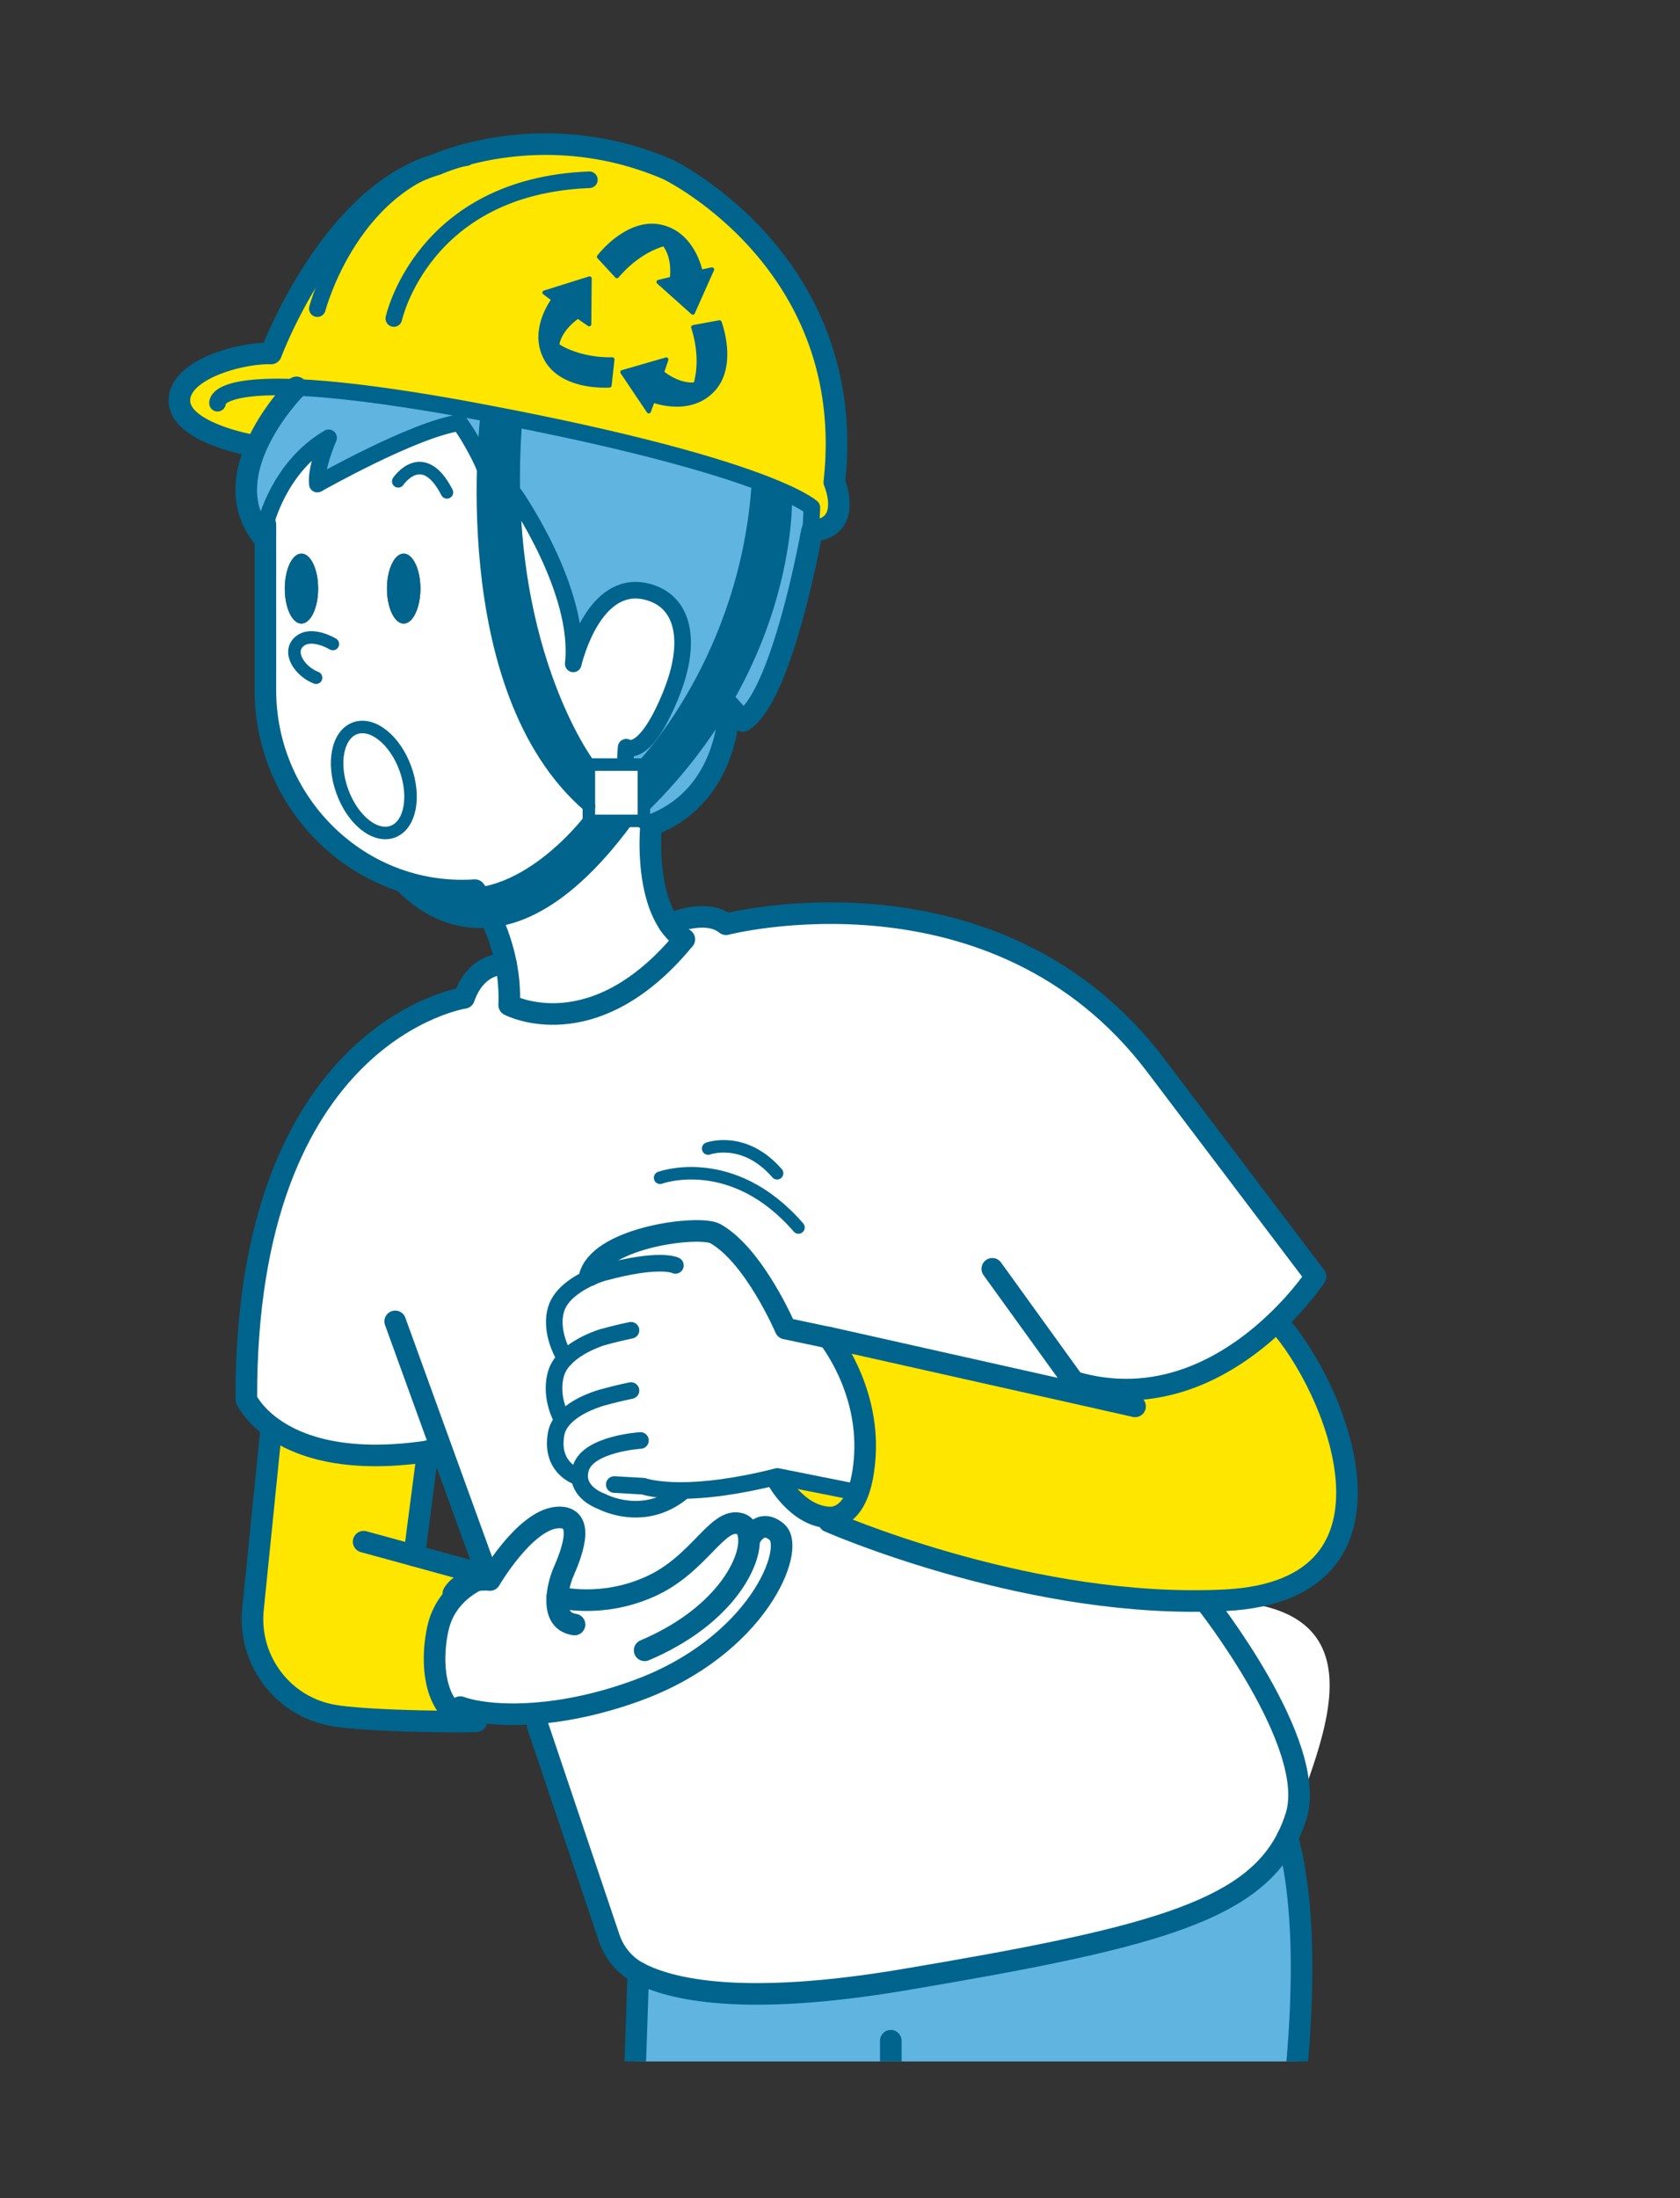 <svg xmlns="http://www.w3.org/2000/svg" viewBox="0 0 172 225.01"><rect x="0" y="0" width="172" height="225.01" fill="#333333" stroke="none"/><defs><clipPath id="d"><path fill="none" d="M0 0h172v211H0z"/></clipPath><style>.f,.g,.h{fill:none}.f{stroke-width:1.28px}.f,.g,.h{stroke:#00648c;stroke-linecap:round;stroke-linejoin:round}.i{fill:#00648c}.j{fill:#fff}.k{fill:#ffe600}.l{fill:#5fb4e0}.g{stroke-width:2.21px}.h{stroke-width:1.7px}</style></defs><g id="b"><g clip-path="url(#d)" id="c"><path class="j" d="M111.34 141.8l-.23 1.02-26.3-5.9-4.39-.93s-3.19-7.46-7.18-9.71c-1.6-.89-11.55.31-12.83 4.24l.1.22c-1.22.55-3.05 1.61-3.56 3.23-.75 2.41.83 4.93.93 5.09-.42.43-.76.93-.93 1.49-.77 2.5.64 4.85.64 4.85-.31.38-.54.82-.64 1.31-.67 3.52 2.12 4.42 2.12 4.42h.27c.03 1.86 2.32 2.59 2.32 2.59s4.19 2.24 8.12-.94v-.21c2.2-.01 5.4-.33 9.76-1.44h.05l-.05.28s2 3.72 5.26 3.92h.05v.41s19.26 8.48 38.53 8.12 11.59 14.63 9.31 22.01c-.24.78-.53 1.52-.89 2.21-3.87 7.7-14.64 10.4-39.28 14.55-16.4 2.76-23.86 1.03-27.18-.73a6.268 6.268 0 01-2.98-3.55l-7.33-21.74-.11-1.26c2.99-.24 6.49-.94 10.24-2.31 12.41-4.51 16.33-14.53 14.38-16.23-1.78-1.56-2.85.75-2.85.75-.02-.85-.35-1.43-.92-1.6-2.36-.69-4.15 4.18-9.22 6.44-4.98 2.23-9.37 1.09-9.5 1.06.07-1.01.4-2.03.64-2.57.53-1.25 2.59-5.86-.71-5.55-3.3.32-6.83 6.39-6.83 6.39s-.63-.08-1.4.04c.67-.35 1.15-.49 1.15-.49l-4.72-13.01-.26.1c-.38.07-.75.13-1.12.17-8.6 1.28-13.42-.59-15.98-2.45-1.97-1.43-2.6-2.86-2.6-2.86-.14-37.71 22.29-41.1 22.29-41.1 1.33-3.79 4.3-3.46 4.3-3.46.25 1.28.38 2.69.32 4.19 0 0 8.62 4.58 17.92-6.72a5.71 5.71 0 01-1.52-1.54s3.72-1.7 5.81 0c0 0 27.64-7.15 44 14.45l16.36 21.61s-1.41 2.15-3.96 4.59c-4.01 3.85-10.84 8.43-19.4 6.55z"/><path class="l" d="M131.81 188.08c3.63 13.25-.71 35.83-.71 35.83H64.6l.75-22.01c3.32 1.76 10.78 3.49 27.18.73 24.64-4.15 35.41-6.85 39.28-14.55z"/><path class="k" d="M87.84 152.76c.34-.91.6-2.14.7-3.8.4-6.98-3.73-12.05-3.73-12.05l26.3 5.9.23-1.02c8.56 1.88 15.38-2.7 19.4-6.55 6.02 6.58 14.74 27.47-5.22 28.53-.71.04-1.42.07-2.12.07-19.27.36-38.51-8.12-38.51-8.12v-.41c.31.03 1.97.07 2.96-2.57z"/><path class="j" d="M69.8 152.56v.21c-3.94 3.19-8.12.94-8.12.94s-2.29-.73-2.32-2.6h-.27s-2.8-.89-2.12-4.4c.1-.49.32-.93.64-1.31 0 0-1.41-2.35-.64-4.85.17-.56.51-1.06.93-1.49-.1-.16-1.68-2.68-.93-5.09.5-1.62 2.33-2.68 3.56-3.23l-.1-.22c1.28-3.94 11.24-5.14 12.83-4.24 4 2.26 7.18 9.71 7.18 9.71l4.39.93s4.13 5.07 3.73 12.05c-.1 1.66-.35 2.89-.7 3.8l-8.23-1.63h-.05c-4.36 1.1-7.56 1.42-9.76 1.43z"/><path class="k" d="M79.61 151.13l8.23 1.63c-.99 2.63-2.66 2.6-2.98 2.57h-.05c-3.26-.2-5.26-3.92-5.26-3.92l.05-.27zM30.35 39.65s-2.63 2.62-4.13 6.08l-.23-.11s-7.52-1.25-7.61-4.55c-.1-3.29 6.38-4.99 9.38-4.89 0 0 5.98-16.16 16.96-19.35 0 0 10.88-4.99 23.65.5 0 0 19.55 9.38 17.06 32.02 0 0 2 4.69-2.29 4.99l-.14.73.14-3.12s-4.19-4.09-32.92-9.58c-1.04-.2-2.03-.38-2.99-.56-7.81-1.4-13.17-2-16.85-2.16z"/><path class="l" d="M83.12 51.95l-.14 3.12c-.62 3.27-3.37 16.55-6.95 18.73l-1.4-1.56s.2 9.14-7.98 12.23c-3.34-1.6-2.55-7.99-2.55-7.99s1.8 1.31 4.49-5.18c2.36-5.68 1.36-9.71-2.23-10.7a4.77 4.77 0 00-1.31-.19c-4.68 0-6.38 7.54-6.38 7.54.85-7.53-5.99-17.3-5.99-17.3-.35 1.64-1.75 2.8-1.75 2.8.1-4.69-3.89-10.18-3.89-10.18l.15-1.46c.96.17 1.96.36 2.99.56 28.73 5.49 32.92 9.58 32.92 9.58z"/><path class="j" d="M76.7 157.57s1.07-2.31 2.85-.75c1.95 1.7-1.97 11.72-14.38 16.23-3.76 1.37-7.25 2.07-10.24 2.31-2.57.21-4.78.08-6.44-.26l-.09 1.04c-3.69-.4-4.46-5.38-3.55-9.49.62-2.77 2.62-4.22 3.91-4.88.77-.12 1.4-.04 1.4-.04s3.53-6.07 6.83-6.39c3.3-.31 1.24 4.3.71 5.55-.23.54-.56 1.56-.64 2.57.14.04 4.52 1.18 9.5-1.06 5.06-2.26 6.86-7.13 9.22-6.44.57.17.89.75.92 1.6zM66.37 60.61c3.59.99 4.59 5.02 2.23 10.7-2.69 6.49-4.49 5.18-4.49 5.18s-.79 6.4 2.55 7.99c0 0-.66 6.47 1.87 10.13.41.61.92 1.13 1.52 1.54-9.31 11.3-17.92 6.72-17.92 6.72.07-1.49-.07-2.9-.32-4.19-.88-4.55-3.19-7.57-3.19-7.57-.29.02-.59.03-.89.04-11.34.25-20.56-9.15-20.56-20.5V53.69s1.33-5.87 6.47-8.87c-.07.17-1.34 3.09-1.15 4.73 0 0 9.93-5.63 14.57-6.28 0 0 3.99 5.48 3.89 10.18 0 0 1.4-1.15 1.75-2.8 0 0 6.83 9.77 5.99 17.3 0 0 1.7-7.54 6.38-7.54.41 0 .85.06 1.31.19zm-23.33-.36c0-1.98-.77-3.58-1.71-3.58s-1.71 1.6-1.71 3.58.77 3.58 1.71 3.58 1.71-1.6 1.71-3.58zM40.2 85.13c1.78-.65 2.36-3.55 1.3-6.47-1.07-2.92-3.37-4.77-5.15-4.12s-2.36 3.55-1.3 6.47c1.06 2.93 3.37 4.77 5.15 4.12zm-7.63-24.88c0-1.98-.76-3.58-1.71-3.58s-1.7 1.6-1.7 3.58.76 3.58 1.7 3.58 1.71-1.6 1.71-3.58z"/><path class="k" d="M48.75 161.77c-1.29.66-3.29 2.11-3.91 4.88-.91 4.11-.14 9.09 3.55 9.49l.22.02c1.82.11-11.4.14-14.96-.67-4.93-1.1-8.25-5.73-7.75-10.76l1.88-18.59.04-.05c2.56 1.86 7.38 3.73 15.98 2.45l-1.39 10.69 7.49 2.06s-.48.14-1.15.49z"/><path class="l" d="M33.63 44.82c-5.14 2.99-6.47 8.87-6.47 8.87v1.55c-2.66-3.05-2.21-6.58-.94-9.51 1.49-3.46 4.13-6.08 4.13-6.08 3.68.16 9.05.76 16.85 2.16l-.15 1.46c-4.64.65-14.57 6.28-14.57 6.28-.19-1.64 1.07-4.57 1.15-4.73z"/><path class="i" d="M41.33 56.66c.94 0 1.71 1.6 1.71 3.58s-.77 3.58-1.71 3.58-1.71-1.6-1.71-3.58.77-3.58 1.71-3.58z"/><path class="j" d="M41.5 78.66c1.06 2.92.49 5.82-1.3 6.47s-4.09-1.19-5.15-4.12c-1.07-2.92-.49-5.82 1.3-6.47s4.09 1.2 5.15 4.12z"/><path class="i" d="M30.86 56.66c.95 0 1.71 1.6 1.71 3.58s-.76 3.58-1.71 3.58-1.7-1.6-1.7-3.58.76-3.58 1.7-3.58z"/><path class="g" d="M27.17 53.69v16.96c0 11.35 9.22 20.75 20.56 20.5.3 0 .6-.02.89-.04 0 0 2.31 3.02 3.19 7.57.25 1.28.38 2.69.32 4.19 0 0 8.62 4.58 17.92-6.72"/><path class="g" d="M70.05 96.14a5.71 5.71 0 01-1.52-1.54c-2.53-3.66-1.87-10.13-1.87-10.13 8.18-3.1 7.98-12.23 7.98-12.23l1.4 1.56c3.58-2.18 6.32-15.46 6.95-18.73.09-.46.14-.73.14-.73 4.29-.3 2.29-4.99 2.29-4.99 2.5-22.64-17.06-32.02-17.06-32.02-12.77-5.49-23.65-.5-23.65-.5-10.97 3.19-16.96 19.35-16.96 19.35-2.99-.1-9.48 1.6-9.38 4.89.1 3.29 7.61 4.55 7.61 4.55"/><path class="h" d="M82.98 55.07l.14-3.12s-4.19-4.09-32.92-9.58c-1.04-.2-2.03-.38-2.99-.56-7.81-1.4-13.17-2-16.85-2.16-8.45-.35-8.09 1.62-8.09 1.62"/><path class="g" d="M30.35 39.65s-2.63 2.62-4.13 6.08c-1.27 2.93-1.72 6.46.94 9.51"/><path class="h" d="M33.64 44.81c-.07.17-1.34 3.1-1.15 4.74 0 0 9.93-5.63 14.57-6.28 0 0 3.99 5.48 3.89 10.18 0 0 1.4-1.15 1.75-2.8 0 0 6.83 9.77 5.99 17.3 0 0 1.7-7.54 6.38-7.54.41 0 .85.06 1.31.19 3.59.99 4.59 5.02 2.23 10.7-2.69 6.49-4.49 5.18-4.49 5.18M27.17 53.69s1.33-5.87 6.47-8.87m30.47 31.66s-.79 6.4 2.55 7.99"/><path class="f" d="M41.5 78.66c1.06 2.92.49 5.82-1.3 6.47s-4.09-1.19-5.15-4.12c-1.07-2.92-.49-5.82 1.3-6.47s4.09 1.2 5.15 4.12zm-7.42-12.74s-2.19-1.34-3.44-.25c-1.25 1.1.05 3.05 1.72 3.7m8.41-20.1s2.5-3.71 4.99 1.13"/><path class="g" d="M68.52 94.6s3.72-1.7 5.81 0c0 0 27.64-7.15 44 14.45l16.36 21.61s-1.41 2.15-3.96 4.59c-4.01 3.85-10.84 8.43-19.4 6.55-.46-.1-.92-.22-1.39-.36l-8.35-11.57M51.81 98.68s-2.97-.34-4.3 3.46c0 0-22.43 3.39-22.29 41.1 0 0 .64 1.43 2.6 2.86 2.56 1.86 7.38 3.73 15.98 2.45.37-.05.74-.11 1.12-.17m-7.69 9.42l5.18 1.42 7.49 2.06s-.48.14-1.15.49c-1.29.66-3.29 2.11-3.91 4.88-.91 4.11-.14 9.09 3.55 9.49l.22.02c1.82.11-11.4.14-14.96-.67-4.93-1.1-8.25-5.73-7.75-10.76l1.88-18.59"/><path class="g" d="M58.82 166.28c-1.53-.22-1.86-1.51-1.76-2.83.07-1.01.4-2.03.64-2.57.53-1.25 2.59-5.86-.71-5.55-3.3.32-6.83 6.39-6.83 6.39s-.63-.08-1.4.04c-.83.11-1.81.46-2.35 1.36"/><path class="g" d="M57.05 163.46c.14.04 4.52 1.18 9.5-1.06 5.06-2.26 6.86-7.13 9.22-6.44.57.17.89.75.92 1.6.09 2.68-2.82 8.02-10.69 11.36"/><path class="g" d="M76.7 157.57s1.07-2.31 2.85-.75c1.95 1.7-1.97 11.72-14.38 16.23-3.76 1.37-7.25 2.07-10.24 2.31-2.57.21-4.78.08-6.44-.26-.51-.1-.97-.23-1.37-.37m-6.66-39.48l4.72 13.02 4.72 13.01m-6.1-12.74l-1.39 10.68m37.15-7.82s2 3.72 5.26 3.92h.05c.32.03 1.99.07 2.98-2.57.34-.91.6-2.14.7-3.8.4-6.98-3.73-12.05-3.73-12.05l26.3 5.9 5.09 1.15"/><path class="g" d="M84.88 155.74s19.25 8.48 38.51 8.12c.71 0 1.42-.04 2.12-.07 19.96-1.06 11.24-21.95 5.22-28.53"/><path class="h" d="M87.87 152.77h-.02l-8.23-1.64h-.05c-4.36 1.1-7.56 1.42-9.76 1.43-2.73.01-3.94-.44-3.94-.44l-2.98-.17"/><path class="g" d="M55.04 176.62l7.33 21.74c.51 1.52 1.57 2.8 2.98 3.55 3.32 1.76 10.78 3.49 27.18.73 24.64-4.15 35.41-6.85 39.28-14.55.35-.7.65-1.43.89-2.21 2.29-7.37-9.31-22-9.31-22"/><path class="g" d="M65.35 201.9l-.75 22.01h66.5s4.34-22.58.71-35.83m-40.61 20.8v14.1"/><path class="h" d="M40.32 32.6s2.94-13.54 20.02-14.2m-12.59-2.27c-11.72 1.9-15.26 15.46-15.26 15.46"/><path class="i" d="M70.92 32.2s-.04 0-.07-.01c-.03-.01-.06-.02-.08-.05l-3.48-3.11c-.07-.05-.09-.14-.07-.22.02-.08.08-.14.16-.16l1.21-.29c.05-.47.14-2.03-.68-3.14-.23.07-.72.23-1.36.56-.81.42-2.03 1.22-3.22 2.62-.04.05-.1.08-.16.08-.07 0-.13-.02-.17-.07l-1.21-1.31-.62-.67c-.07-.08-.08-.2-.01-.28.03-.04.75-.98 1.9-1.85.2-.15.4-.29.61-.41l.02-.02c1.34-.84 2.7-1.15 3.96-.88 3.04.63 4.02 3.72 4.24 4.58l.95-.2c.08-.02.16.01.22.08s.07.15.03.23l-1.96 4.4c-.03.06-.08.11-.16.13h-.04zm.05 1.07l2.65-.49c.1-.02.21.04.25.14.02.05.43 1.16.56 2.59.02.25.03.5.03.74v.02c0 1.58-.46 2.9-1.36 3.83-2.15 2.24-5.29 1.43-6.13 1.16l-.34.91c-.03.08-.1.13-.18.14h-.09a.273.273 0 01-.12-.09l-2.69-4s-.04-.08-.04-.12c0-.02 0-.05.01-.08.02-.07.08-.11.14-.13l4.49-1.3c.08-.02.16 0 .22.06s.08.14.05.22l-.4 1.19c.38.29 1.66 1.19 3.02 1.08.07-.22.19-.73.25-1.45.07-.91.04-2.36-.52-4.12a.225.225 0 01.02-.18c.03-.05.08-.09.15-.1zm-8.19 4.74l-.16 1.46c-.01.11-.1.19-.2.2-.05 0-1.23.09-2.65-.2-.25-.05-.49-.11-.71-.18h-.02c-1.52-.45-2.65-1.27-3.28-2.39-1.54-2.69.13-5.47.63-6.2l-.77-.58a.195.195 0 01-.08-.21c.01-.08.07-.15.15-.17l4.6-1.44c.07-.02.14-.01.2.03.05.04.09.11.09.18l-.04 4.67c0 .08-.05.16-.12.2s-.16.03-.23-.02l-1.02-.71c-.39.28-1.61 1.24-1.9 2.59.19.13.64.39 1.32.65.85.32 2.26.71 4.09.68.07 0 .13.02.17.07s.07.11.06.17l-.13 1.22z"/><path class="f" d="M67.58 120.55s7.39-2.73 14.17 5.09m-9.25-8.08s3.68-1.36 7.06 2.53"/><path class="h" d="M69.15 129.52s-1.57-.85-7.48.77c0 0-.49.14-1.16.44-1.22.55-3.05 1.61-3.56 3.23-.75 2.41.83 4.93.93 5.09"/><path class="g" d="M84.81 136.91l-4.39-.93s-3.19-7.46-7.18-9.71c-1.6-.89-11.55.31-12.83 4.24"/><path class="h" d="M64.6 136.16c-.91.19-1.88.42-2.93.71 0 0-2.36.7-3.79 2.17-.42.43-.76.93-.93 1.49-.77 2.5.64 4.85.64 4.85m7.01-3.05c-.91.19-1.88.42-2.93.71 0 0-2.76.72-4.08 2.35-.31.38-.54.82-.64 1.31-.67 3.52 2.12 4.42 2.12 4.42"/><path class="h" d="M65.57 147.44s-5.32.33-6.1 2.82c-.1.3-.13.58-.13.84.03 1.87 2.32 2.6 2.32 2.6m.01.01s4.19 2.24 8.12-.94"/><path class="i" d="M80.44 50.44s.88 16.92-14.53 32.08v-4.27S76.47 67.41 77.6 49.28l2.84 1.16z"/><path class="j" d="M65.92 82.52v1.5h-5.63v-5.76h5.63v4.26z"/><path class="i" d="M60.29 84.02h3.87c-14.06 19.06-23.71 5.91-23.71 5.91l4.08 1.03c8.14 3.1 15.76-6.94 15.76-6.94zm0-5.76v4.27C46.24 70.45 49.84 42.31 49.84 42.31l2.99.58C50.98 66 60.28 78.26 60.28 78.26z"/><path class="f" d="M65.92 82.52v1.5h-5.63v-5.76h5.63m0 0s10.56-10.84 11.69-28.97l2.84 1.16s.88 16.92-14.53 32.08v-4.27z"/><path class="f" d="M60.29 78.26S50.98 66 52.84 42.89l-2.99-.58s-3.6 28.14 10.45 40.22m-.01 1.49s-7.62 10.04-15.76 6.94l-4.08-1.03s9.65 13.15 23.71-5.91"/></g></g></svg>